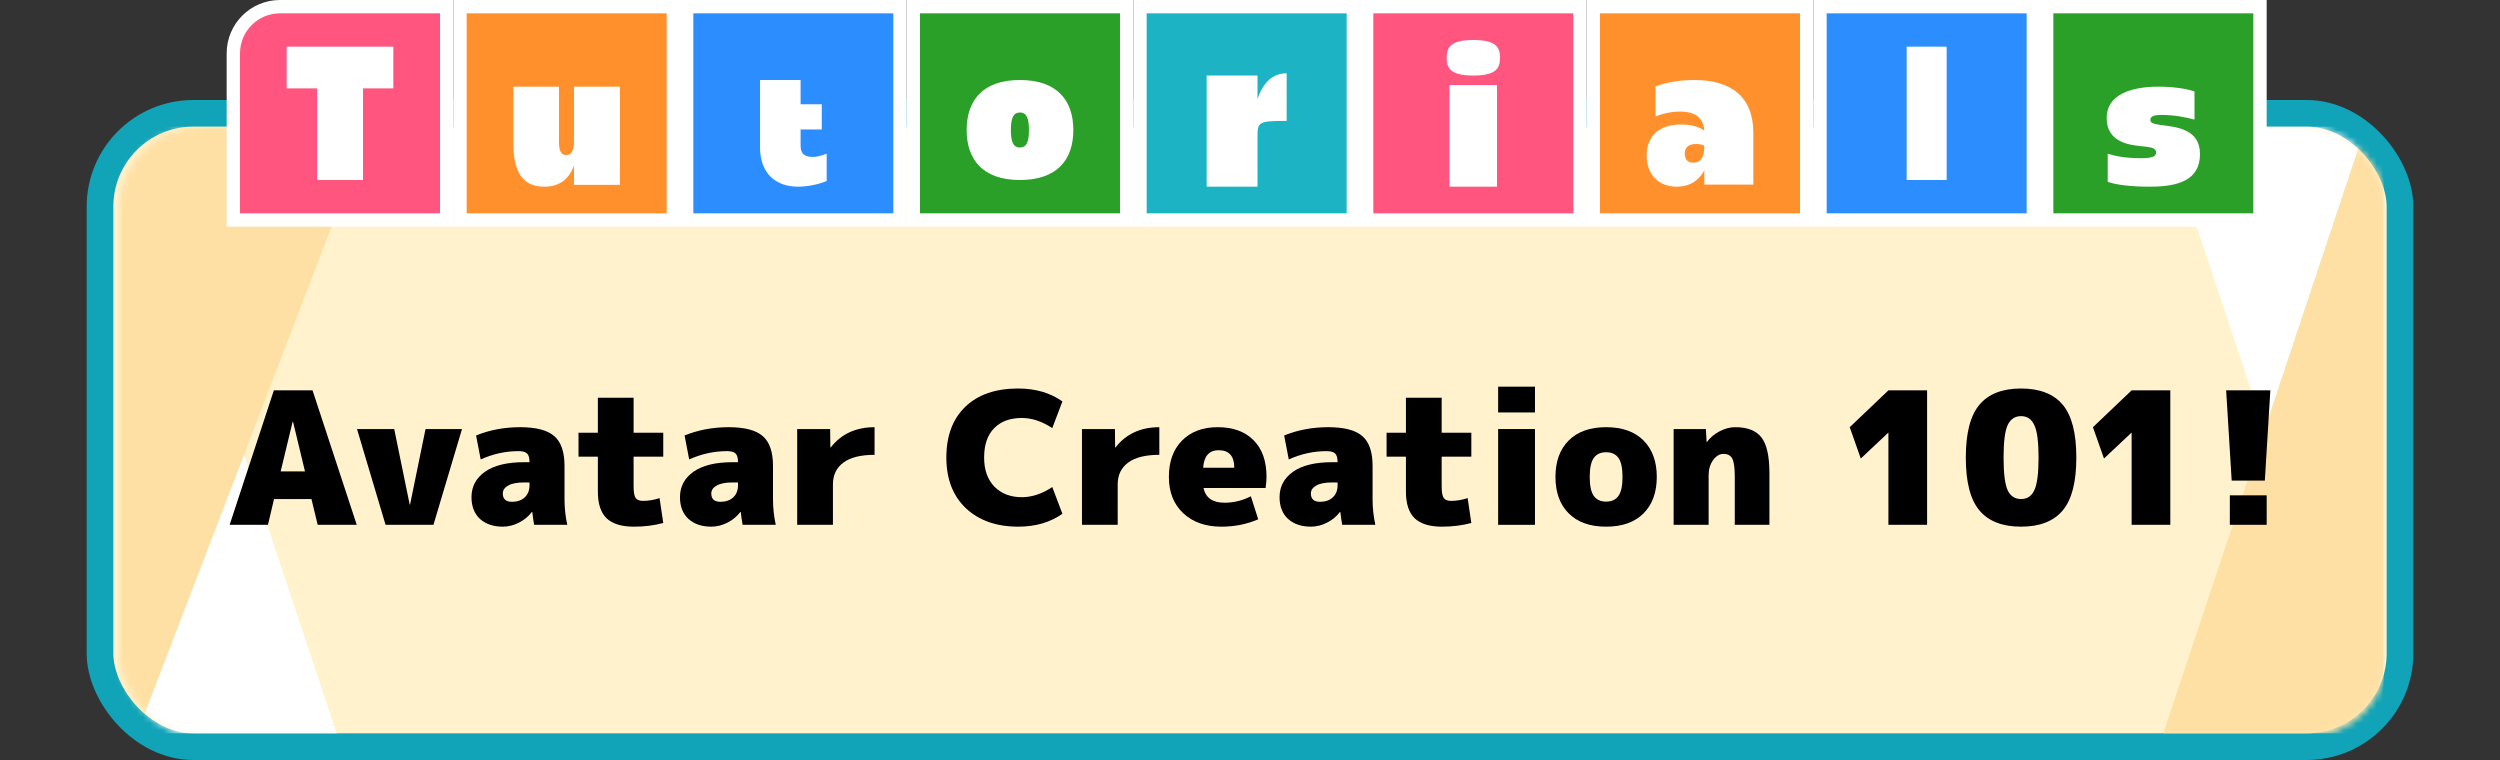 <svg width="375" height="114" viewBox="0 0 375 114" fill="none" xmlns="http://www.w3.org/2000/svg">
<rect x="0" y="0" width="375" height="114" fill="#333333" stroke="none"/>
<rect x="15" y="17" width="345" height="95" rx="14" fill="#FFF2CD"/>
<rect x="15" y="17" width="345" height="95" rx="14" stroke="#11A3B8" stroke-width="4"/>
<mask id="mask0_5864_122716" style="mask-type:alpha" maskUnits="userSpaceOnUse" x="18" y="19" width="340" height="92">
<rect x="18" y="19" width="340" height="91.5" rx="12" fill="#D9D9D9"/>
</mask>
<g mask="url(#mask0_5864_122716)">
<path d="M357.5 118V19L324.5 19L357.5 118Z" fill="white"/>
<path d="M17.5 11L17.5 110L50.5 110L17.5 11Z" fill="white"/>
<path d="M357.5 11V110L324.5 110L357.5 11Z" fill="#FFE0A4"/>
<path d="M17.5 118L17.5 19L55.5 19L17.5 118Z" fill="#FFE0A4"/>
</g>
<path d="M333.923 58.553H340.554L339.725 72.092H334.752L333.923 58.553ZM334.475 78.724V74.303H340.002V78.724H334.475Z" fill="black"/>
<path d="M319.743 64.908H319.715L315.598 68.776L313.94 64.079L319.743 58.553H325.546V78.724H319.743V64.908Z" fill="black"/>
<path d="M309.405 76.568C308.042 78.189 305.96 79 303.161 79C300.361 79 298.279 78.189 296.916 76.568C295.553 74.947 294.871 72.304 294.871 68.638C294.871 64.972 295.553 62.329 296.916 60.708C298.279 59.087 300.361 58.276 303.161 58.276C305.96 58.276 308.042 59.087 309.405 60.708C310.768 62.329 311.45 64.972 311.45 68.638C311.45 72.304 310.768 74.947 309.405 76.568ZM301.143 73.529C301.567 74.413 302.239 74.855 303.161 74.855C304.082 74.855 304.745 74.413 305.15 73.529C305.574 72.626 305.785 70.996 305.785 68.638C305.785 66.28 305.574 64.659 305.15 63.775C304.745 62.872 304.082 62.421 303.161 62.421C302.239 62.421 301.567 62.872 301.143 63.775C300.738 64.659 300.536 66.28 300.536 68.638C300.536 70.996 300.738 72.626 301.143 73.529Z" fill="black"/>
<path d="M283.262 64.908H283.234L279.117 68.776L277.459 64.079L283.262 58.553H289.064V78.724H283.262V64.908Z" fill="black"/>
<path d="M256.045 66.289C256.561 65.608 257.197 65.074 257.952 64.687C258.725 64.281 259.508 64.079 260.3 64.079C262.124 64.079 263.432 64.595 264.224 65.626C265.016 66.639 265.412 68.426 265.412 70.987V78.724H260.218V71.539C260.218 70.158 260.089 69.237 259.831 68.776C259.591 68.316 259.149 68.085 258.504 68.085C257.933 68.085 257.418 68.399 256.957 69.025C256.515 69.651 256.294 70.397 256.294 71.263V78.724H251.044V64.355H255.879L255.99 66.289H256.045Z" fill="black"/>
<path d="M235.309 66.068C236.635 64.742 238.505 64.079 240.918 64.079C243.331 64.079 245.201 64.742 246.527 66.068C247.853 67.395 248.517 69.218 248.517 71.539C248.517 73.86 247.853 75.684 246.527 77.01C245.201 78.337 243.331 79 240.918 79C238.505 79 236.635 78.337 235.309 77.01C233.982 75.684 233.319 73.86 233.319 71.539C233.319 69.218 233.982 67.395 235.309 66.068ZM239.067 74.385C239.472 74.956 240.089 75.242 240.918 75.242C241.747 75.242 242.364 74.956 242.769 74.385C243.175 73.814 243.377 72.866 243.377 71.539C243.377 70.213 243.175 69.264 242.769 68.693C242.364 68.122 241.747 67.837 240.918 67.837C240.089 67.837 239.472 68.122 239.067 68.693C238.661 69.264 238.459 70.213 238.459 71.539C238.459 72.866 238.661 73.814 239.067 74.385Z" fill="black"/>
<path d="M224.721 61.868V58H230.247V61.868H224.721ZM224.721 78.724V64.355H230.247V78.724H224.721Z" fill="black"/>
<path d="M216.278 79C214.454 79 213.1 78.585 212.216 77.757C211.332 76.909 210.89 75.574 210.89 73.75V68.5H207.988V64.908H210.89V59.658H216.25V64.908H220.699V68.5H216.25V72.921C216.25 73.805 216.351 74.395 216.554 74.689C216.757 74.984 217.125 75.132 217.659 75.132C218.47 75.132 219.299 74.993 220.146 74.717L220.699 78.447C219.336 78.816 217.862 79 216.278 79Z" fill="black"/>
<path d="M199.809 69.329H200.637C200.637 68.703 200.518 68.27 200.278 68.03C200.039 67.791 199.606 67.671 198.98 67.671C197.045 67.671 195.157 68.085 193.315 68.914L192.624 65.322C194.651 64.493 196.861 64.079 199.256 64.079C201.651 64.079 203.355 64.53 204.368 65.433C205.381 66.317 205.887 67.8 205.887 69.881V74.855C205.887 76.181 206.026 77.471 206.302 78.724H201.328C201.218 78.097 201.126 77.452 201.052 76.789H200.997C200.499 77.452 199.855 77.987 199.062 78.392C198.27 78.797 197.46 79 196.631 79C195.213 79 194.07 78.613 193.205 77.839C192.357 77.047 191.934 75.96 191.934 74.579C191.934 72.995 192.606 71.724 193.951 70.766C195.314 69.808 197.266 69.329 199.809 69.329ZM196.631 74.026C196.631 74.855 197.091 75.27 198.012 75.27C198.805 75.27 199.44 75.049 199.919 74.606C200.398 74.164 200.637 73.556 200.637 72.783V72.368H199.809C198.759 72.368 197.966 72.525 197.432 72.838C196.898 73.133 196.631 73.529 196.631 74.026Z" fill="black"/>
<path d="M180.471 70.158H185.141C185.141 68.408 184.358 67.533 182.793 67.533C181.374 67.533 180.6 68.408 180.471 70.158ZM180.527 73.197C180.84 74.671 181.89 75.408 183.677 75.408C185.058 75.408 186.375 75.085 187.628 74.441L188.733 77.894C187.039 78.631 185.196 79 183.207 79C180.831 79 178.924 78.327 177.487 76.983C176.05 75.638 175.332 73.823 175.332 71.539C175.332 69.237 175.986 67.422 177.294 66.096C178.62 64.751 180.407 64.079 182.654 64.079C184.957 64.079 186.753 64.733 188.042 66.041C189.332 67.33 189.977 69.163 189.977 71.539C189.977 72.037 189.931 72.589 189.839 73.197H180.527Z" fill="black"/>
<path d="M173.899 64.079V68.224C171.836 68.224 170.279 68.61 169.229 69.384C168.179 70.158 167.654 71.245 167.654 72.645V78.724H162.294V64.355H167.24L167.268 67.118H167.323C168.907 65.092 171.099 64.079 173.899 64.079Z" fill="black"/>
<path d="M152.729 79C149.469 79 146.853 78.079 144.882 76.237C142.929 74.376 141.953 71.843 141.953 68.638C141.953 65.396 142.893 62.863 144.772 61.039C146.669 59.197 149.321 58.276 152.729 58.276C155.327 58.276 157.537 58.921 159.361 60.211L157.841 64.217C156.312 63.204 154.793 62.697 153.282 62.697C151.495 62.697 150.104 63.213 149.11 64.245C148.115 65.258 147.618 66.722 147.618 68.638C147.618 70.48 148.133 71.936 149.165 73.004C150.215 74.054 151.587 74.579 153.282 74.579C154.793 74.579 156.312 74.072 157.841 73.059L159.361 77.066C157.537 78.355 155.327 79 152.729 79Z" fill="black"/>
<path d="M131.184 64.079V68.224C129.121 68.224 127.565 68.61 126.515 69.384C125.465 70.158 124.94 71.245 124.94 72.645V78.724H119.579V64.355H124.525L124.553 67.118H124.608C126.192 65.092 128.384 64.079 131.184 64.079Z" fill="black"/>
<path d="M109.871 69.329H110.7C110.7 68.703 110.58 68.27 110.341 68.03C110.101 67.791 109.668 67.671 109.042 67.671C107.108 67.671 105.22 68.085 103.378 68.914L102.687 65.322C104.713 64.493 106.924 64.079 109.318 64.079C111.713 64.079 113.417 64.53 114.43 65.433C115.443 66.317 115.95 67.8 115.95 69.881V74.855C115.95 76.181 116.088 77.471 116.364 78.724H111.391C111.28 78.097 111.188 77.452 111.114 76.789H111.059C110.562 77.452 109.917 77.987 109.125 78.392C108.333 78.797 107.522 79 106.693 79C105.275 79 104.133 78.613 103.267 77.839C102.42 77.047 101.996 75.96 101.996 74.579C101.996 72.995 102.668 71.724 104.013 70.766C105.376 69.808 107.329 69.329 109.871 69.329ZM106.693 74.026C106.693 74.855 107.154 75.27 108.075 75.27C108.867 75.27 109.503 75.049 109.982 74.606C110.461 74.164 110.7 73.556 110.7 72.783V72.368H109.871C108.821 72.368 108.029 72.525 107.495 72.838C106.961 73.133 106.693 73.529 106.693 74.026Z" fill="black"/>
<path d="M95.067 79C93.243 79 91.889 78.585 91.005 77.757C90.121 76.909 89.679 75.574 89.679 73.75V68.5H86.777V64.908H89.679V59.658H95.039V64.908H99.488V68.5H95.039V72.921C95.039 73.805 95.14 74.395 95.343 74.689C95.546 74.984 95.914 75.132 96.448 75.132C97.259 75.132 98.088 74.993 98.935 74.717L99.488 78.447C98.125 78.816 96.651 79 95.067 79Z" fill="black"/>
<path d="M78.598 69.329H79.427C79.427 68.703 79.307 68.27 79.067 68.03C78.828 67.791 78.395 67.671 77.769 67.671C75.835 67.671 73.946 68.085 72.104 68.914L71.413 65.322C73.44 64.493 75.65 64.079 78.045 64.079C80.44 64.079 82.144 64.53 83.157 65.433C84.17 66.317 84.677 67.8 84.677 69.881V74.855C84.677 76.181 84.815 77.471 85.091 78.724H80.117C80.007 78.097 79.915 77.452 79.841 76.789H79.786C79.288 77.452 78.644 77.987 77.852 78.392C77.059 78.797 76.249 79 75.42 79C74.002 79 72.859 78.613 71.994 77.839C71.146 77.047 70.723 75.96 70.723 74.579C70.723 72.995 71.395 71.724 72.74 70.766C74.103 69.808 76.055 69.329 78.598 69.329ZM75.42 74.026C75.42 74.855 75.88 75.27 76.802 75.27C77.594 75.27 78.229 75.049 78.708 74.606C79.187 74.164 79.427 73.556 79.427 72.783V72.368H78.598C77.548 72.368 76.755 72.525 76.221 72.838C75.687 73.133 75.42 73.529 75.42 74.026Z" fill="black"/>
<path d="M61.453 75.684H61.509L63.83 64.355H69.301L65.018 78.724H57.834L53.551 64.355H59.132L61.453 75.684Z" fill="black"/>
<path d="M42.1 70.71H45.748L43.952 63.25H43.896L42.1 70.71ZM41.105 74.855L40.194 78.724H34.446L41.078 58.553H46.88L53.512 78.724H47.654L46.715 74.855H41.105Z" fill="black"/>
<path d="M42 1H67V33H35V8C35 4.134 38.134 1 42 1Z" fill="#FF557F"/>
<path d="M42 1H67V33H35V8C35 4.134 38.134 1 42 1Z" stroke="white" stroke-width="2"/>
<path d="M47.571 27V13.257H43V7H59V13.257H54.456V27H47.571Z" fill="white"/>
<rect x="69" y="1" width="32" height="32" fill="#FF902B"/>
<rect x="69" y="1" width="32" height="32" stroke="white" stroke-width="2"/>
<path d="M81.651 28C78.726 28 77 26.294 77 21.412V13H83.845V21.206C83.845 22.471 84.079 23.265 84.927 23.265C85.746 23.265 86.097 22.471 86.097 21.177V13H93V27.735H86.097V24.823C85.307 27 83.815 28 81.651 28Z" fill="white"/>
<rect x="103" y="1" width="32" height="32" fill="#2C8DFF"/>
<rect x="103" y="1" width="32" height="32" stroke="white" stroke-width="2"/>
<path d="M119.711 28C116.437 28 114 26.109 114 22.036V12H120.091V15.636H123.264V19.418H120.091V21.576C120.091 22.303 120.015 23.539 121.919 23.539C122.528 23.539 123.061 23.394 124 23.055V27.151C122.528 27.758 120.904 28 119.711 28Z" fill="white"/>
<rect x="137" y="1" width="32" height="32" fill="#2BA028"/>
<rect x="137" y="1" width="32" height="32" stroke="white" stroke-width="2"/>
<path d="M152.986 27C147.335 27 145 23.856 145 19.5C145 15.144 147.335 12 152.986 12C158.665 12 161 15.173 161 19.5C161 23.856 158.665 27 152.986 27ZM151.631 19.5C151.631 21.26 151.977 22.125 152.986 22.125C154.023 22.125 154.341 21.202 154.341 19.5C154.341 17.798 154.023 16.875 152.986 16.875C151.977 16.875 151.631 17.769 151.631 19.5Z" fill="white"/>
<rect x="171" y="1" width="32" height="32" fill="#1CB3C4"/>
<rect x="171" y="1" width="32" height="32" stroke="white" stroke-width="2"/>
<path d="M181 28V11.333H188.628V14.867C189.489 12.3 190.926 11 193 11V18.133C188.5 18.133 188.628 18.333 188.628 20.9V28H181Z" fill="white"/>
<rect x="205" y="1" width="32" height="32" fill="#FF557F"/>
<rect x="205" y="1" width="32" height="32" stroke="white" stroke-width="2"/>
<path d="M217.419 28V12.764H224.551V28H217.419ZM217 8.681C217 7.158 217.539 6 220.985 6C224.521 6 225 7.158 225 8.681C225 10.175 224.491 11.332 220.985 11.332C217.539 11.332 217 10.205 217 8.681Z" fill="white"/>
<rect x="239" y="1" width="32" height="32" fill="#FF902B"/>
<rect x="239" y="1" width="32" height="32" stroke="white" stroke-width="2"/>
<path d="M251.51 28C248.853 28 247 26.277 247 23.323C247 20.4 248.853 18.677 252.189 18.677C253.703 18.677 254.907 19.015 255.649 19.6C255.525 17.631 254.228 16.738 252.004 16.738C250.707 16.738 249.317 17.046 248.328 17.477V12.954C250.12 12.308 252.035 12 254.166 12C259.571 12 263 14.431 263 19.939V27.692H255.649V25.569C254.815 27.077 253.456 28 251.51 28ZM252.714 23.015C252.714 23.785 253.054 24.4 253.981 24.4C255.031 24.4 255.618 23.785 255.649 21.846C255.216 21.662 254.815 21.6 254.413 21.6C253.116 21.6 252.714 22.277 252.714 23.015Z" fill="white"/>
<rect x="273" y="1" width="32" height="32" fill="#2C8DFF"/>
<rect x="273" y="1" width="32" height="32" stroke="white" stroke-width="2"/>
<path d="M286 27V7H292V27H286Z" fill="white"/>
<rect x="307" y="1" width="32" height="32" fill="#2BA028"/>
<rect x="307" y="1" width="32" height="32" stroke="white" stroke-width="2"/>
<path d="M322.491 28C319.532 28 317.4 27.712 316.159 27.279V23.067C317.4 23.442 318.927 23.731 321.186 23.731C322.714 23.731 323.414 23.5 323.414 22.894C323.414 22.346 323.032 22.144 321.886 22C319.786 21.798 316 21.596 316 17.673C316 14.269 319.532 13 323.764 13C326.023 13 328.027 13.317 329.173 13.721V17.933C327.805 17.587 326.245 17.24 324.145 17.24C323.382 17.24 322.555 17.356 322.555 17.962C322.555 18.452 322.936 18.596 324.273 18.769C326.5 19.058 330 19.375 330 23.096C330 27.077 326.659 28 322.491 28Z" fill="white"/>
</svg>
